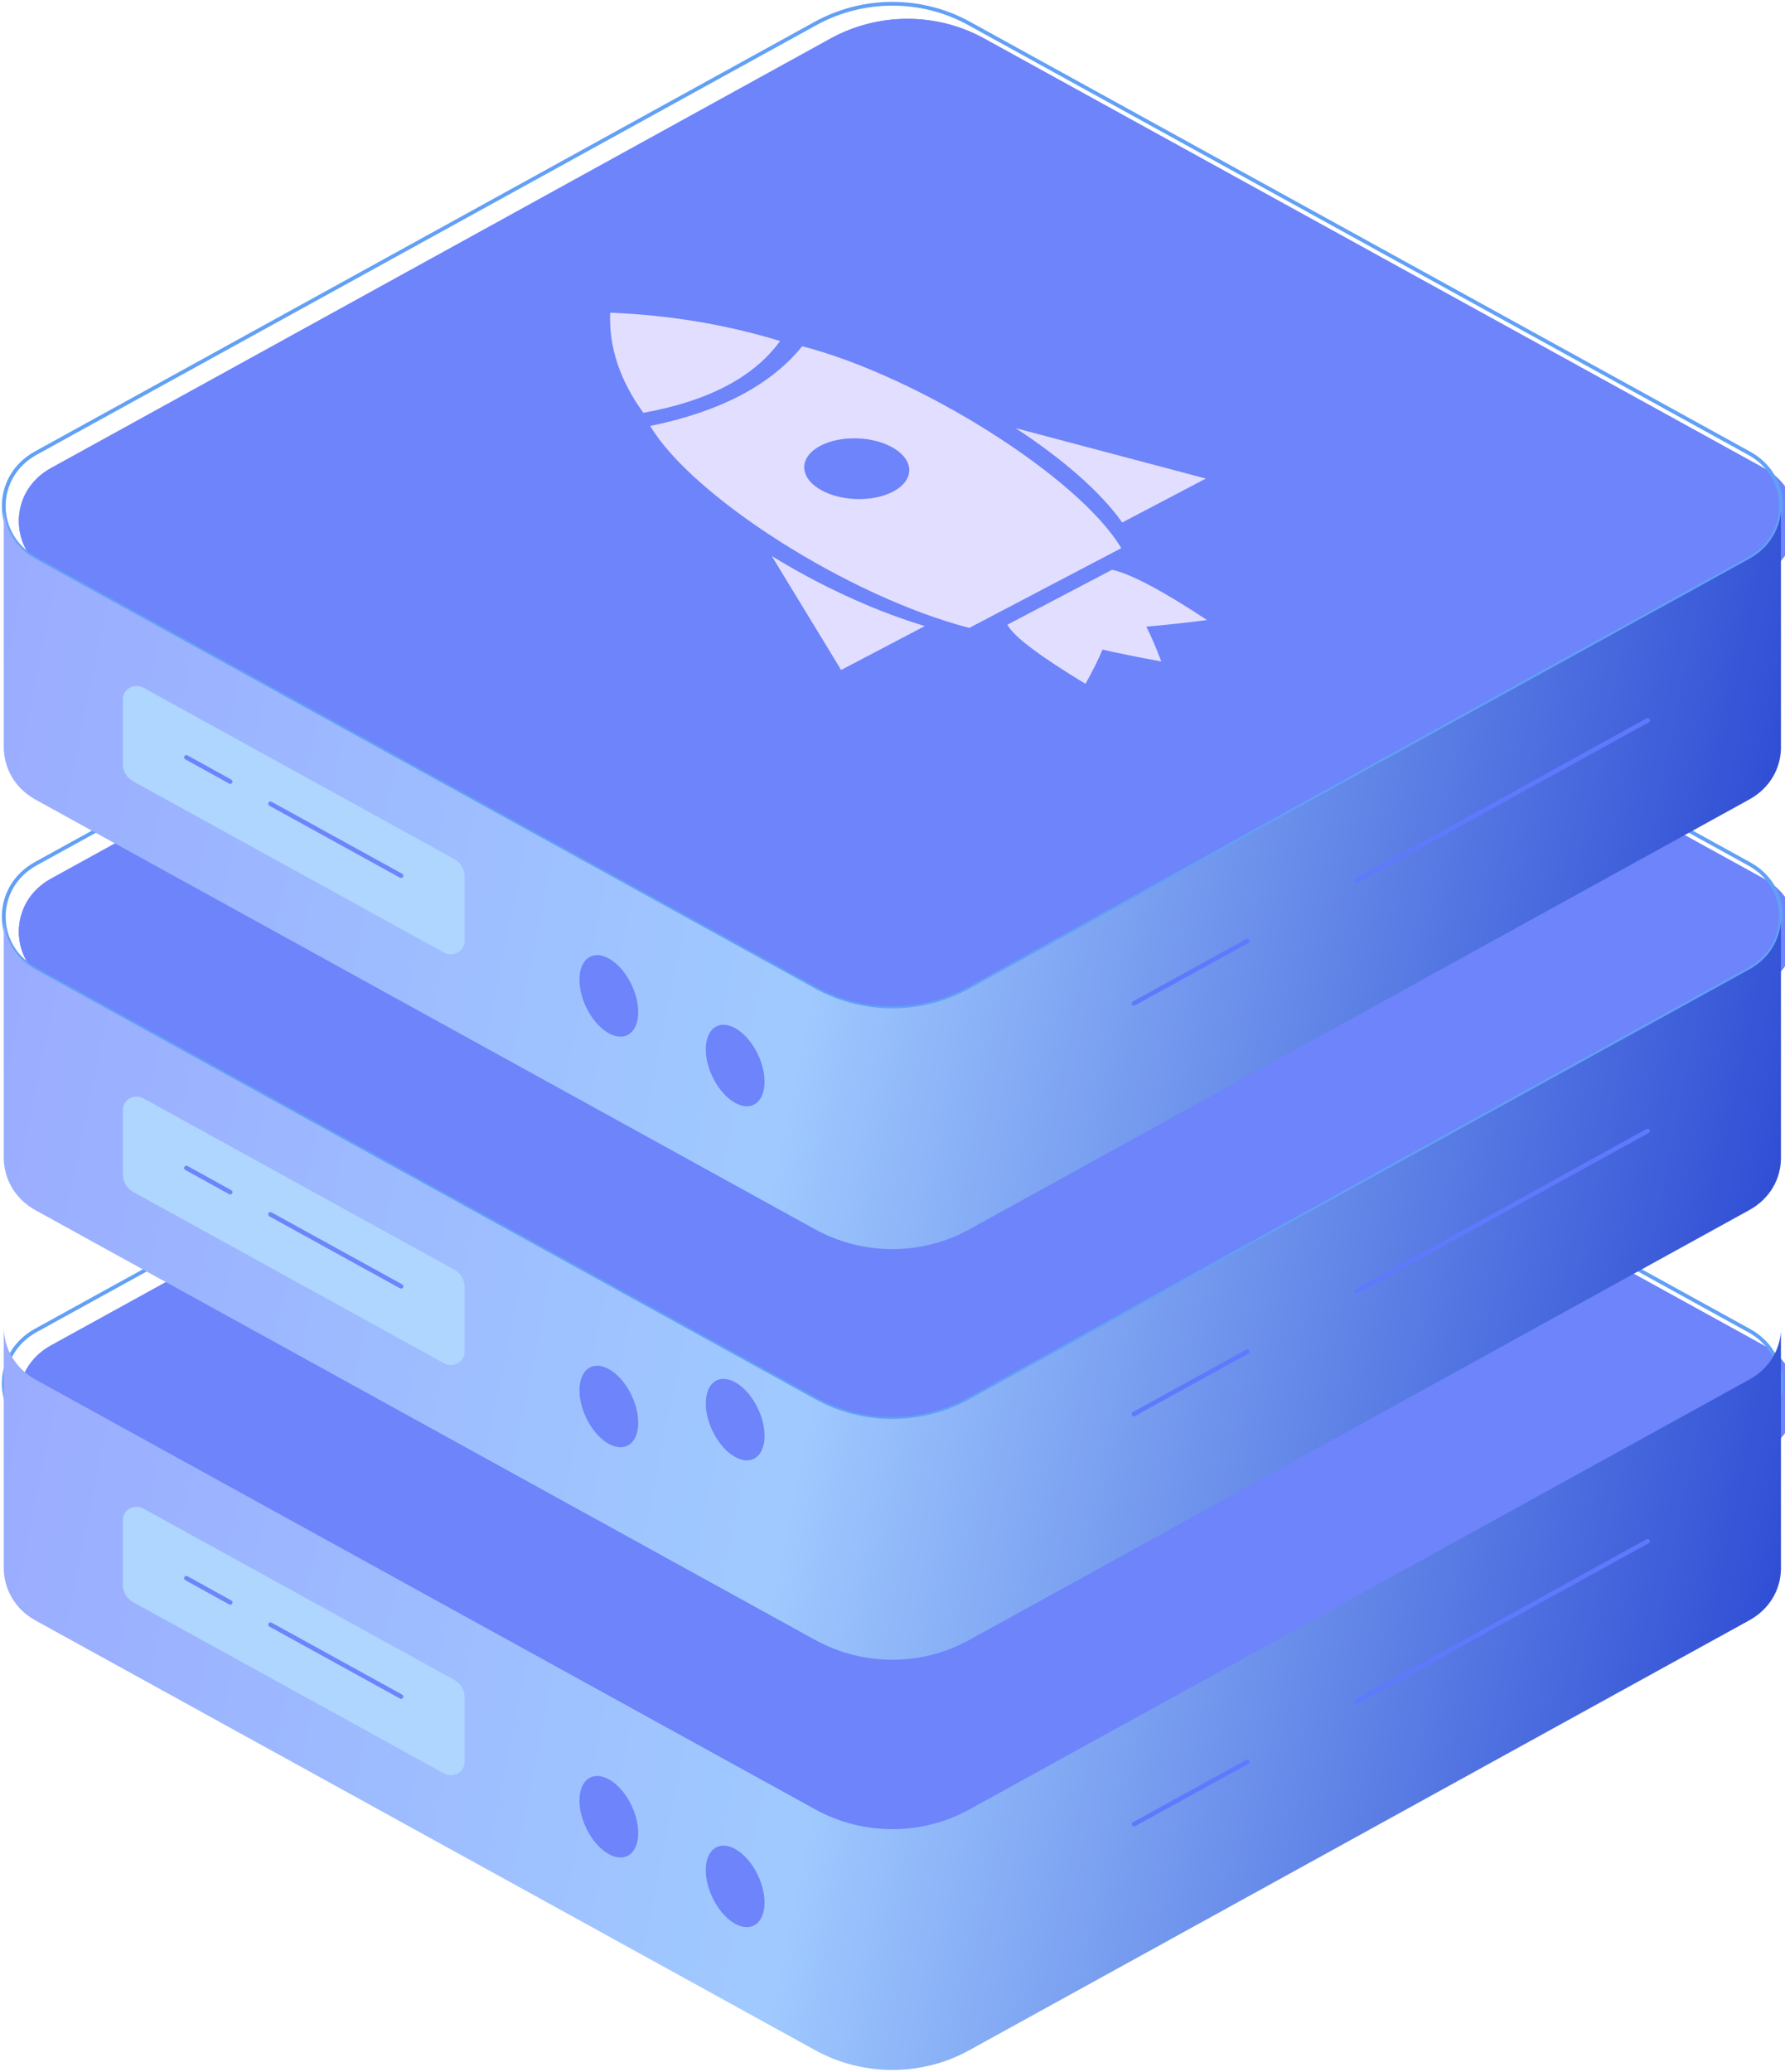 <svg width="474" height="550" viewBox="0 0 474 550" fill="none" xmlns="http://www.w3.org/2000/svg">
<g filter="url(#filter0_i_6511_459)">
<path d="M472.923 366.706V367.732C472.788 373.048 469.938 378.232 464.421 381.236L448.736 389.887L257.315 495.347C244.722 502.277 229.2 502.277 216.555 495.347L25.187 389.914L9.502 381.262C3.825 378.157 1 372.712 1 367.219C1 361.726 3.825 356.308 9.502 353.179L216.582 239.119C229.227 232.162 244.75 232.162 257.34 239.119L464.449 353.203C469.963 356.206 472.816 361.444 472.951 366.706H472.923Z" fill="#6D84FB"/>
</g>
<g filter="url(#filter1_i_6511_459)">
<path d="M472.923 366.706V367.732C472.788 373.048 469.938 378.232 464.421 381.236L448.736 389.887L257.315 495.347C244.722 502.277 229.2 502.277 216.555 495.347L25.187 389.914L9.502 381.262C3.825 378.157 1 372.712 1 367.219C1 361.726 3.825 356.308 9.502 353.179L216.582 239.119C229.227 232.162 244.75 232.162 257.34 239.119L464.449 353.203C469.963 356.206 472.816 361.444 472.951 366.706H472.923Z" fill="#6D84FB"/>
</g>
<path d="M472.923 366.706V367.732C472.788 373.048 469.938 378.232 464.421 381.236L448.736 389.887L257.315 495.347C244.722 502.277 229.2 502.277 216.555 495.347L25.187 389.914L9.502 381.262C3.825 378.157 1 372.712 1 367.219C1 361.726 3.825 356.308 9.502 353.179L216.582 239.119C229.227 232.162 244.75 232.162 257.34 239.119L464.449 353.203C469.963 356.206 472.816 361.444 472.951 366.706H472.923Z" stroke="#62A0F6" stroke-linecap="round" stroke-linejoin="round"/>
<path d="M472.923 352.732V416.678C472.788 421.991 469.938 427.178 464.421 430.181L257.315 544.29C244.722 551.223 229.2 551.223 216.555 544.29L9.502 430.208C3.825 427.1 1 421.658 1 416.165V352.219C1 357.685 3.825 363.127 9.502 366.259L25.187 374.911L216.582 480.371C229.227 487.301 244.75 487.301 257.34 480.371L448.764 374.911L464.449 366.259C469.963 363.256 472.816 358.072 472.951 352.756L472.923 352.732Z" fill="url(#paint0_linear_6511_459)"/>
<path d="M117.927 470.795L35.359 425.305C33.691 424.381 32.641 422.662 32.641 420.814V403.466C32.641 400.798 35.654 399.154 38.076 400.462L120.644 445.952C122.312 446.878 123.361 448.598 123.361 450.446V467.792C123.361 470.462 120.348 472.105 117.927 470.795Z" fill="#AFD6FF"/>
<path d="M71.826 431.268L106.505 450.368" stroke="#6D84FB" stroke-width="1.2" stroke-linecap="round" stroke-linejoin="round"/>
<path d="M49.492 418.943L61.141 425.387" stroke="#6D84FB" stroke-width="1.2" stroke-linecap="round" stroke-linejoin="round"/>
<path d="M169.476 486.57C169.476 492.063 165.978 494.578 161.674 492.192C157.369 489.829 153.872 483.463 153.872 477.969C153.872 472.476 157.369 469.959 161.674 472.347C165.978 474.708 169.476 481.075 169.476 486.57Z" fill="#6D84FB"/>
<path d="M203.019 505.054C203.019 510.547 199.521 513.063 195.217 510.676C190.912 508.288 187.415 501.946 187.415 496.453C187.415 490.959 190.912 488.443 195.217 490.831C199.521 493.192 203.019 499.56 203.019 505.054Z" fill="#6D84FB"/>
<path d="M360.373 451.616L437.507 409.13" stroke="#5F79FD" stroke-width="1.2" stroke-linecap="round" stroke-linejoin="round"/>
<path d="M301.105 484.269L331.183 467.712" stroke="#5F79FD" stroke-width="1.2" stroke-linecap="round" stroke-linejoin="round"/>
<g filter="url(#filter2_i_6511_459)">
<path d="M472.923 242.805V243.831C472.788 249.147 469.938 254.331 464.421 257.334L448.736 265.986L257.315 371.446C244.722 378.376 229.2 378.376 216.555 371.446L25.187 266.013L9.502 257.361C3.825 254.255 1 248.811 1 243.318C1 237.825 3.825 232.407 9.502 229.277L216.582 115.218C229.227 108.261 244.75 108.261 257.34 115.218L464.449 229.302C469.963 232.305 472.816 237.543 472.951 242.805H472.923Z" fill="#6D84FB"/>
</g>
<g filter="url(#filter3_i_6511_459)">
<path d="M472.923 242.805V243.831C472.788 249.147 469.938 254.331 464.421 257.334L448.736 265.986L257.315 371.446C244.722 378.376 229.2 378.376 216.555 371.446L25.187 266.013L9.502 257.361C3.825 254.255 1 248.811 1 243.318C1 237.825 3.825 232.407 9.502 229.277L216.582 115.218C229.227 108.261 244.75 108.261 257.34 115.218L464.449 229.302C469.963 232.305 472.816 237.543 472.951 242.805H472.923Z" fill="#6D84FB"/>
</g>
<path d="M472.923 242.805V243.831C472.788 249.147 469.938 254.331 464.421 257.334L448.736 265.986L257.315 371.446C244.722 378.376 229.2 378.376 216.555 371.446L25.187 266.013L9.502 257.361C3.825 254.255 1 248.811 1 243.318C1 237.825 3.825 232.407 9.502 229.277L216.582 115.218C229.227 108.261 244.75 108.261 257.34 115.218L464.449 229.302C469.963 232.305 472.816 237.543 472.951 242.805H472.923Z" stroke="#62A0F6" stroke-linecap="round" stroke-linejoin="round"/>
<path d="M472.923 243.831V307.777C472.788 313.09 469.938 318.277 464.421 321.28L257.315 435.389C244.722 442.322 229.2 442.322 216.555 435.389L9.502 321.306C3.825 318.199 1 312.757 1 307.264V243.317C1 248.784 3.825 254.226 9.502 257.358L25.187 266.01L216.582 371.47C229.227 378.4 244.75 378.4 257.34 371.47L448.764 266.01L464.449 257.358C469.963 254.355 472.816 249.17 472.951 243.855L472.923 243.831Z" fill="url(#paint1_linear_6511_459)"/>
<path d="M117.927 361.893L35.359 316.404C33.691 315.48 32.641 313.76 32.641 311.912V294.564C32.641 291.896 35.654 290.253 38.076 291.561L120.644 337.051C122.312 337.977 123.361 339.696 123.361 341.544V358.89C123.361 361.56 120.348 363.204 117.927 361.893Z" fill="#AFD6FF"/>
<path d="M71.826 322.366L106.505 341.467" stroke="#6D84FB" stroke-width="1.2" stroke-linecap="round" stroke-linejoin="round"/>
<path d="M49.492 310.042L61.141 316.486" stroke="#6D84FB" stroke-width="1.2" stroke-linecap="round" stroke-linejoin="round"/>
<path d="M169.476 377.669C169.476 383.162 165.978 385.676 161.674 383.291C157.369 380.927 153.872 374.561 153.872 369.068C153.872 363.575 157.369 361.058 161.674 363.446C165.978 365.807 169.476 372.173 169.476 377.669Z" fill="#6D84FB"/>
<path d="M203.019 381.152C203.019 386.645 199.521 389.162 195.217 386.774C190.912 384.386 187.415 378.045 187.415 372.551C187.415 367.058 190.912 364.541 195.217 366.929C199.521 369.291 203.019 375.659 203.019 381.152Z" fill="#6D84FB"/>
<path d="M360.373 342.715L437.507 300.229" stroke="#5F79FD" stroke-width="1.2" stroke-linecap="round" stroke-linejoin="round"/>
<path d="M301.105 375.368L331.183 358.811" stroke="#5F79FD" stroke-width="1.2" stroke-linecap="round" stroke-linejoin="round"/>
<g filter="url(#filter4_i_6511_459)">
<path d="M472.923 133.805V134.831C472.788 140.147 469.938 145.331 464.421 148.334L448.736 156.986L257.315 262.446C244.722 269.376 229.2 269.376 216.555 262.446L25.187 157.013L9.502 148.361C3.825 145.255 1 139.811 1 134.318C1 128.825 3.825 123.407 9.502 120.277L216.582 6.218C229.227 -0.739 244.75 -0.739 257.34 6.218L464.449 120.302C469.963 123.305 472.816 128.543 472.951 133.805H472.923Z" fill="#6D84FB"/>
</g>
<g filter="url(#filter5_i_6511_459)">
<path d="M472.923 133.805V134.831C472.788 140.147 469.938 145.331 464.421 148.334L448.736 156.986L257.315 262.446C244.722 269.376 229.2 269.376 216.555 262.446L25.187 157.013L9.502 148.361C3.825 145.255 1 139.811 1 134.318C1 128.825 3.825 123.407 9.502 120.277L216.582 6.218C229.227 -0.739 244.75 -0.739 257.34 6.218L464.449 120.302C469.963 123.305 472.816 128.543 472.951 133.805H472.923Z" fill="#6D84FB"/>
</g>
<path d="M472.923 133.805V134.831C472.788 140.147 469.938 145.331 464.421 148.334L448.736 156.986L257.315 262.446C244.722 269.376 229.2 269.376 216.555 262.446L25.187 157.013L9.502 148.361C3.825 145.255 1 139.811 1 134.318C1 128.825 3.825 123.407 9.502 120.277L216.582 6.218C229.227 -0.739 244.75 -0.739 257.34 6.218L464.449 120.302C469.963 123.305 472.816 128.543 472.951 133.805H472.923Z" stroke="#62A0F6" stroke-linecap="round" stroke-linejoin="round"/>
<path d="M472.923 134.831V198.777C472.788 204.09 469.938 209.277 464.421 212.28L257.315 326.389C244.722 333.322 229.2 333.322 216.555 326.389L9.502 212.306C3.825 209.199 1 203.757 1 198.264V134.317C1 139.784 3.825 145.226 9.502 148.358L25.187 157.01L216.582 262.47C229.227 269.4 244.75 269.4 257.34 262.47L448.764 157.01L464.449 148.358C469.963 145.355 472.816 140.17 472.951 134.855L472.923 134.831Z" fill="url(#paint2_linear_6511_459)"/>
<path d="M117.927 252.893L35.359 207.404C33.691 206.48 32.641 204.76 32.641 202.912V185.564C32.641 182.896 35.654 181.253 38.076 182.561L120.644 228.051C122.312 228.977 123.361 230.696 123.361 232.544V249.89C123.361 252.56 120.348 254.204 117.927 252.893Z" fill="#AFD6FF"/>
<path d="M71.826 213.366L106.505 232.467" stroke="#6D84FB" stroke-width="1.2" stroke-linecap="round" stroke-linejoin="round"/>
<path d="M49.492 201.042L61.141 207.486" stroke="#6D84FB" stroke-width="1.2" stroke-linecap="round" stroke-linejoin="round"/>
<path d="M169.476 268.669C169.476 274.162 165.978 276.676 161.674 274.291C157.369 271.927 153.872 265.561 153.872 260.068C153.872 254.575 157.369 252.058 161.674 254.446C165.978 256.807 169.476 263.173 169.476 268.669Z" fill="#6D84FB"/>
<path d="M203.019 287.152C203.019 292.645 199.521 295.162 195.217 292.774C190.912 290.386 187.415 284.045 187.415 278.551C187.415 273.058 190.912 270.541 195.217 272.929C199.521 275.291 203.019 281.659 203.019 287.152Z" fill="#6D84FB"/>
<path d="M360.373 233.715L437.507 191.229" stroke="#5F79FD" stroke-width="1.2" stroke-linecap="round" stroke-linejoin="round"/>
<path d="M301.105 266.368L331.183 249.811" stroke="#5F79FD" stroke-width="1.2" stroke-linecap="round" stroke-linejoin="round"/>
<path fill-rule="evenodd" clip-rule="evenodd" d="M295.012 151.186C299.94 152.154 308.446 156.625 320.531 164.599C314.369 165.381 308.991 165.963 304.398 166.344C305.707 168.94 307.033 172.022 308.377 175.591C302.335 174.486 297.132 173.438 292.767 172.446C291.68 175.043 290.172 178.073 288.245 181.535C275.842 174.01 268.936 168.772 267.526 165.821L295.306 151.248L295.012 151.186ZM213.02 91.908C244.291 100.017 286.651 126.814 297.746 145.513L257.389 166.683C225.316 158.366 183.754 131.771 172.662 113.078C181.955 111.174 189.966 108.458 196.692 104.93C203.418 101.401 208.861 97.061 213.02 91.908ZM269.67 113.645L320.22 127.04L297.993 138.701C292.27 130.561 281.966 121.664 269.67 113.645ZM204.935 147.601C217.174 155.114 230.994 161.644 244.085 165.728L245.593 166.188L223.361 177.847L204.935 147.601ZM217.874 118.331C212.301 121.253 212.095 126.35 217.412 129.715C222.73 133.079 231.557 133.437 237.13 130.514C242.702 127.591 242.909 122.494 237.591 119.13C232.274 115.766 223.446 115.408 217.874 118.331ZM162.031 83C177.805 83.639 192.845 86.149 207.15 90.53C203.664 95.33 198.894 99.317 192.841 102.493C186.787 105.668 179.45 108.032 170.828 109.583C164.594 100.968 161.662 92.107 162.031 83Z" fill="#E2DEFF"/>
<defs>
<filter id="filter0_i_6511_459" x="1" y="233.901" width="475.951" height="270.644" filterUnits="userSpaceOnUse" color-interpolation-filters="sRGB">
<feFlood flood-opacity="0" result="BackgroundImageFix"/>
<feBlend mode="normal" in="SourceGraphic" in2="BackgroundImageFix" result="shape"/>
<feColorMatrix in="SourceAlpha" type="matrix" values="0 0 0 0 0 0 0 0 0 0 0 0 0 0 0 0 0 0 127 0" result="hardAlpha"/>
<feOffset dx="4" dy="4"/>
<feGaussianBlur stdDeviation="2"/>
<feComposite in2="hardAlpha" operator="arithmetic" k2="-1" k3="1"/>
<feColorMatrix type="matrix" values="0 0 0 0 0.215 0 0 0 0 0.314 0 0 0 0 0.819 0 0 0 1 0"/>
<feBlend mode="normal" in2="shape" result="effect1_innerShadow_6511_459"/>
</filter>
<filter id="filter1_i_6511_459" x="1" y="233.901" width="475.951" height="270.644" filterUnits="userSpaceOnUse" color-interpolation-filters="sRGB">
<feFlood flood-opacity="0" result="BackgroundImageFix"/>
<feBlend mode="normal" in="SourceGraphic" in2="BackgroundImageFix" result="shape"/>
<feColorMatrix in="SourceAlpha" type="matrix" values="0 0 0 0 0 0 0 0 0 0 0 0 0 0 0 0 0 0 127 0" result="hardAlpha"/>
<feOffset dx="4" dy="4"/>
<feGaussianBlur stdDeviation="2"/>
<feComposite in2="hardAlpha" operator="arithmetic" k2="-1" k3="1"/>
<feColorMatrix type="matrix" values="0 0 0 0 0.215 0 0 0 0 0.314 0 0 0 0 0.819 0 0 0 1 0"/>
<feBlend mode="normal" in2="shape" result="effect1_innerShadow_6511_459"/>
</filter>
<filter id="filter2_i_6511_459" x="1" y="110" width="475.951" height="270.644" filterUnits="userSpaceOnUse" color-interpolation-filters="sRGB">
<feFlood flood-opacity="0" result="BackgroundImageFix"/>
<feBlend mode="normal" in="SourceGraphic" in2="BackgroundImageFix" result="shape"/>
<feColorMatrix in="SourceAlpha" type="matrix" values="0 0 0 0 0 0 0 0 0 0 0 0 0 0 0 0 0 0 127 0" result="hardAlpha"/>
<feOffset dx="4" dy="4"/>
<feGaussianBlur stdDeviation="2"/>
<feComposite in2="hardAlpha" operator="arithmetic" k2="-1" k3="1"/>
<feColorMatrix type="matrix" values="0 0 0 0 0.215 0 0 0 0 0.314 0 0 0 0 0.819 0 0 0 1 0"/>
<feBlend mode="normal" in2="shape" result="effect1_innerShadow_6511_459"/>
</filter>
<filter id="filter3_i_6511_459" x="1" y="110" width="475.951" height="270.644" filterUnits="userSpaceOnUse" color-interpolation-filters="sRGB">
<feFlood flood-opacity="0" result="BackgroundImageFix"/>
<feBlend mode="normal" in="SourceGraphic" in2="BackgroundImageFix" result="shape"/>
<feColorMatrix in="SourceAlpha" type="matrix" values="0 0 0 0 0 0 0 0 0 0 0 0 0 0 0 0 0 0 127 0" result="hardAlpha"/>
<feOffset dx="4" dy="4"/>
<feGaussianBlur stdDeviation="2"/>
<feComposite in2="hardAlpha" operator="arithmetic" k2="-1" k3="1"/>
<feColorMatrix type="matrix" values="0 0 0 0 0.215 0 0 0 0 0.314 0 0 0 0 0.819 0 0 0 1 0"/>
<feBlend mode="normal" in2="shape" result="effect1_innerShadow_6511_459"/>
</filter>
<filter id="filter4_i_6511_459" x="1" y="1" width="475.951" height="270.644" filterUnits="userSpaceOnUse" color-interpolation-filters="sRGB">
<feFlood flood-opacity="0" result="BackgroundImageFix"/>
<feBlend mode="normal" in="SourceGraphic" in2="BackgroundImageFix" result="shape"/>
<feColorMatrix in="SourceAlpha" type="matrix" values="0 0 0 0 0 0 0 0 0 0 0 0 0 0 0 0 0 0 127 0" result="hardAlpha"/>
<feOffset dx="4" dy="4"/>
<feGaussianBlur stdDeviation="2"/>
<feComposite in2="hardAlpha" operator="arithmetic" k2="-1" k3="1"/>
<feColorMatrix type="matrix" values="0 0 0 0 0.215 0 0 0 0 0.314 0 0 0 0 0.819 0 0 0 1 0"/>
<feBlend mode="normal" in2="shape" result="effect1_innerShadow_6511_459"/>
</filter>
<filter id="filter5_i_6511_459" x="1" y="1" width="475.951" height="270.644" filterUnits="userSpaceOnUse" color-interpolation-filters="sRGB">
<feFlood flood-opacity="0" result="BackgroundImageFix"/>
<feBlend mode="normal" in="SourceGraphic" in2="BackgroundImageFix" result="shape"/>
<feColorMatrix in="SourceAlpha" type="matrix" values="0 0 0 0 0 0 0 0 0 0 0 0 0 0 0 0 0 0 127 0" result="hardAlpha"/>
<feOffset dx="4" dy="4"/>
<feGaussianBlur stdDeviation="2"/>
<feComposite in2="hardAlpha" operator="arithmetic" k2="-1" k3="1"/>
<feColorMatrix type="matrix" values="0 0 0 0 0.215 0 0 0 0 0.314 0 0 0 0 0.819 0 0 0 1 0"/>
<feBlend mode="normal" in2="shape" result="effect1_innerShadow_6511_459"/>
</filter>
<linearGradient id="paint0_linear_6511_459" x1="1" y1="341.717" x2="494.789" y2="442.664" gradientUnits="userSpaceOnUse">
<stop stop-color="#9AABFF"/>
<stop offset="0.468" stop-color="#A0CAFF"/>
<stop offset="1" stop-color="#2441D0"/>
</linearGradient>
<linearGradient id="paint1_linear_6511_459" x1="1" y1="232.815" x2="494.789" y2="333.763" gradientUnits="userSpaceOnUse">
<stop stop-color="#9AABFF"/>
<stop offset="0.468" stop-color="#A0CAFF"/>
<stop offset="1" stop-color="#2441D0"/>
</linearGradient>
<linearGradient id="paint2_linear_6511_459" x1="1" y1="123.815" x2="494.789" y2="224.763" gradientUnits="userSpaceOnUse">
<stop stop-color="#9AABFF"/>
<stop offset="0.468" stop-color="#A0CAFF"/>
<stop offset="1" stop-color="#2441D0"/>
</linearGradient>
</defs>
</svg>
